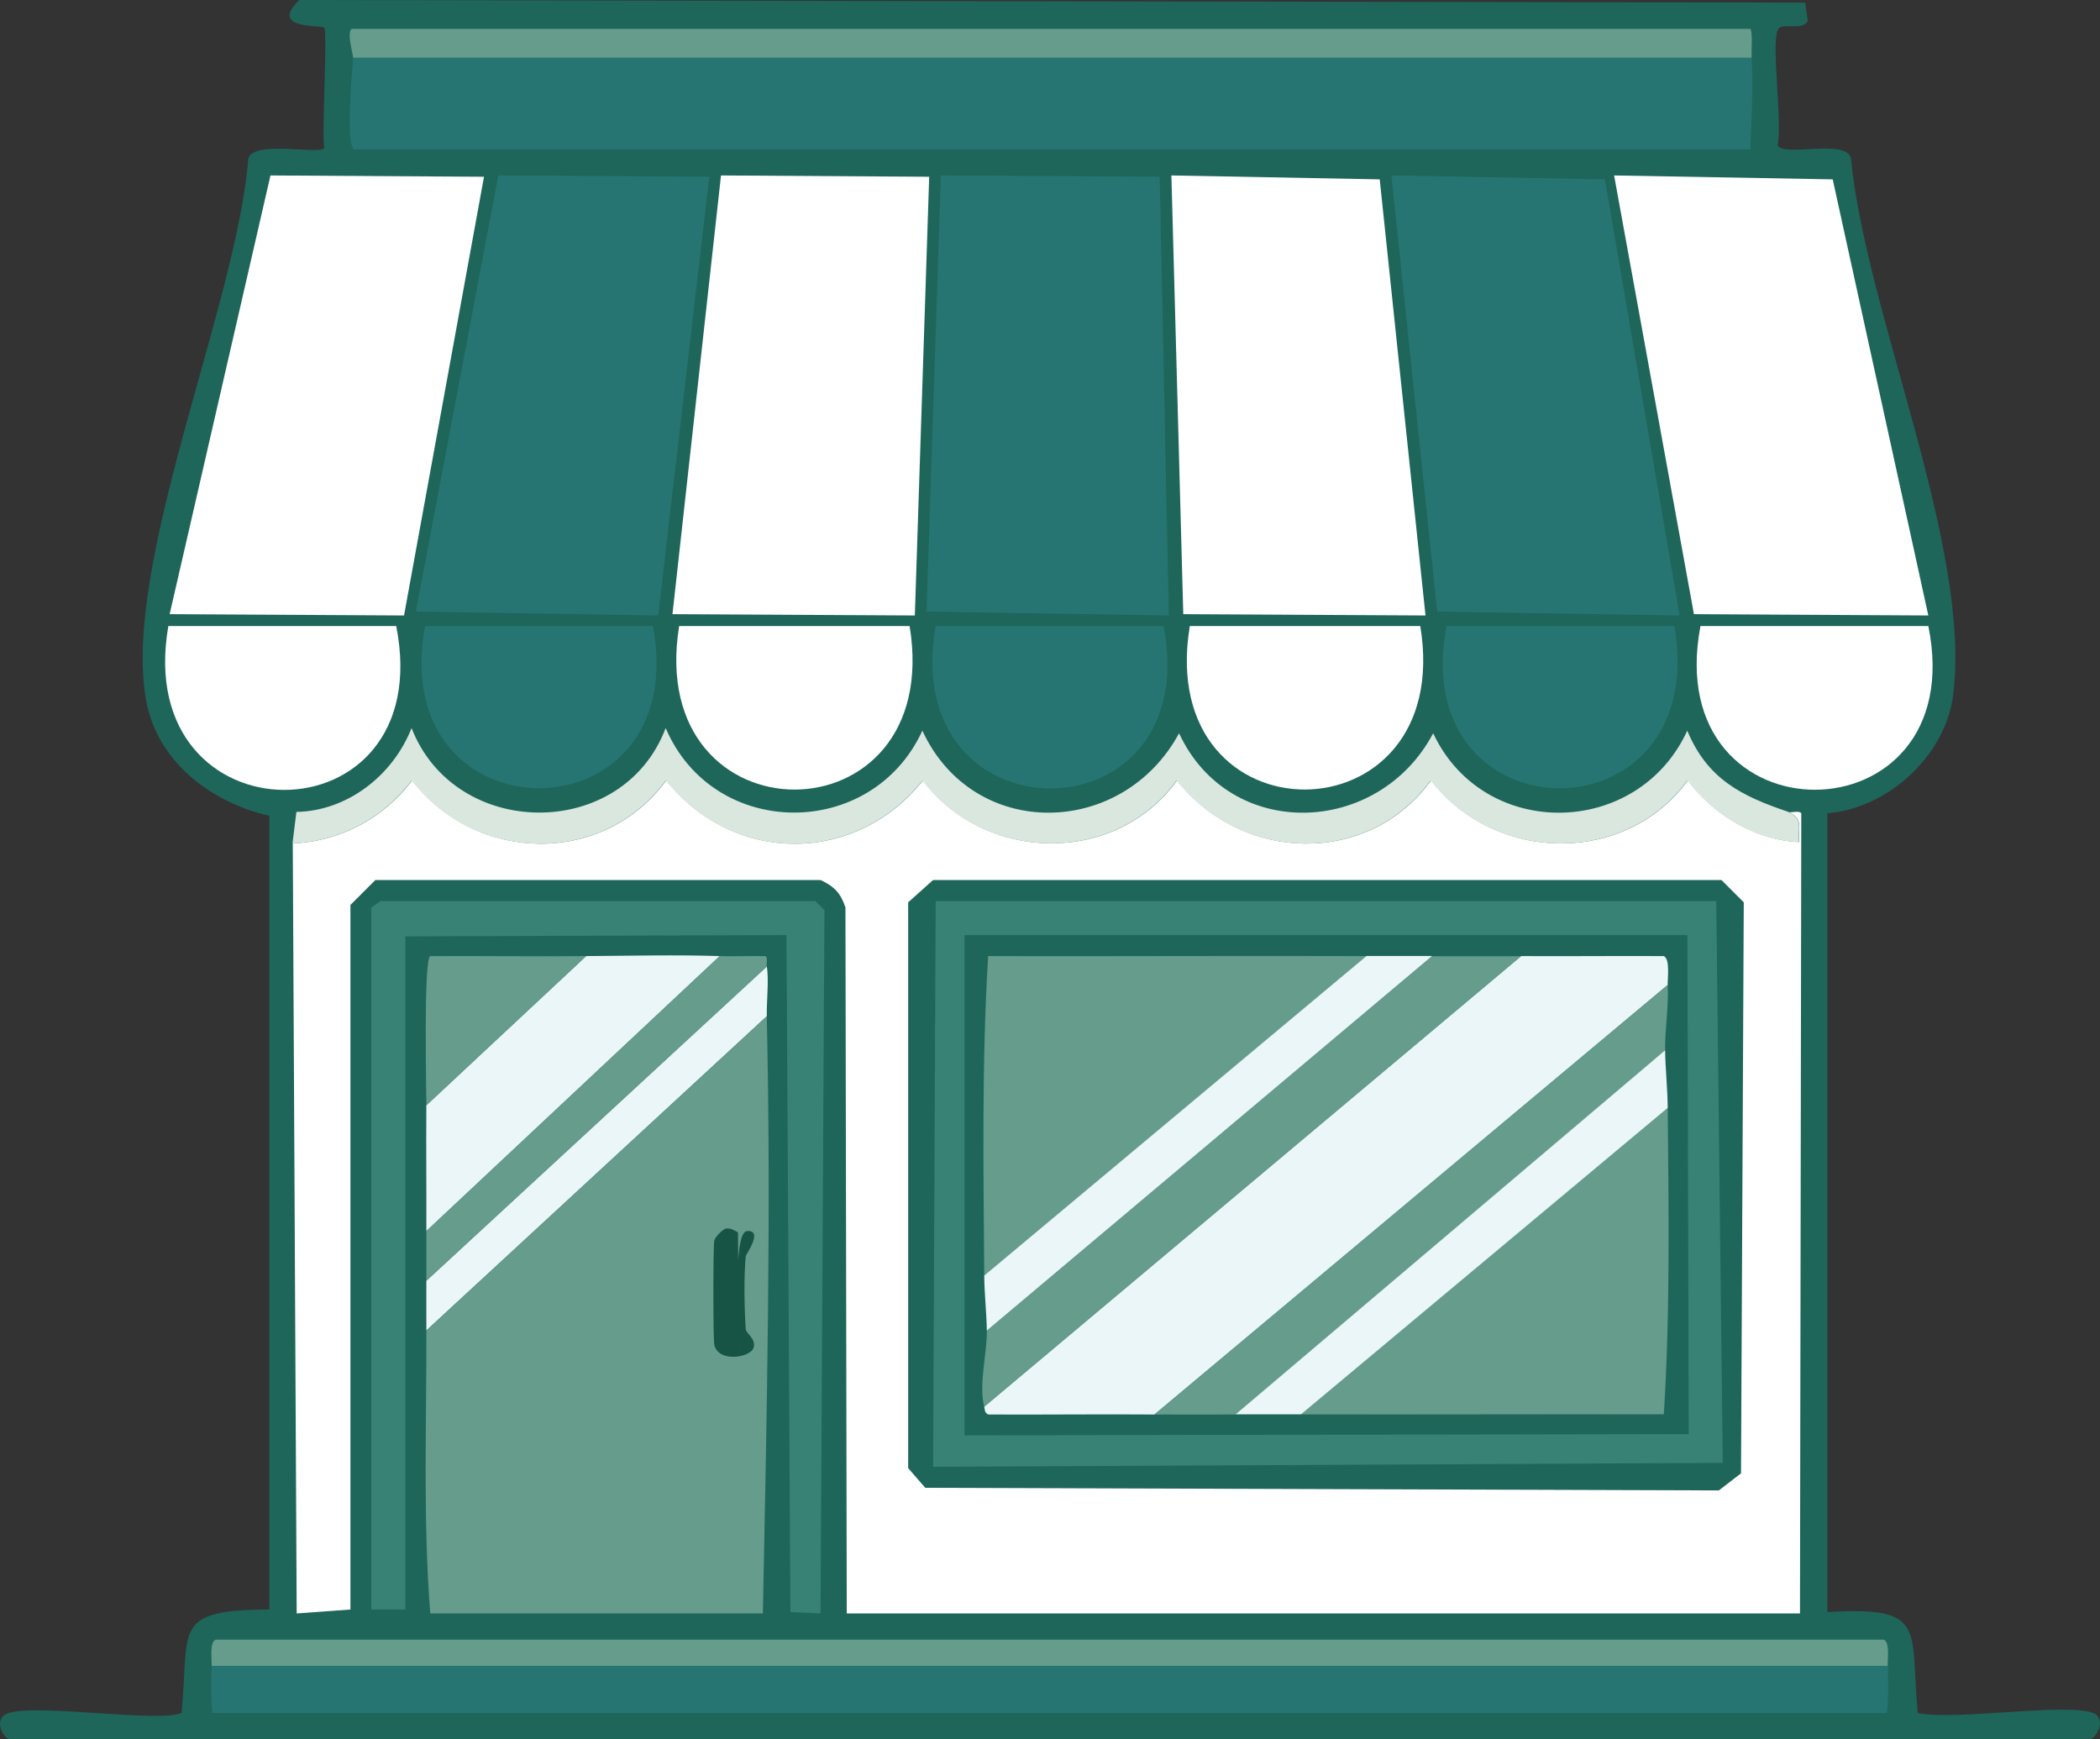 <?xml version="1.0" encoding="UTF-8"?>
<svg id="Layer_2" data-name="Layer 2" xmlns="http://www.w3.org/2000/svg" viewBox="0 0 144.96 120.04">
  <rect x="0" y="0" width="144.96" height="120.04" fill="#333333" stroke="none"/>
  <defs>
    <style>
      .cls-1 {
        fill: #eaf6f8;
      }

      .cls-2 {
        fill: #277572;
      }

      .cls-3 {
        fill: #fff;
      }

      .cls-4 {
        fill: #d9e7de;
      }

      .cls-5 {
        fill: #388175;
      }

      .cls-6 {
        fill: #1e665a;
      }

      .cls-7 {
        fill: #175446;
      }

      .cls-8 {
        fill: #659c8c;
      }
    </style>
  </defs>
  <g id="Layer_1-2" data-name="Layer 1">
    <g id="Generative_Object" data-name="Generative Object">
      <path class="cls-6" d="M20.66,0l103.95.18.18,1.27c-.44.76-1.81,0-2.08.63-.45,1.03.34,6.44,0,7.95.37.84,4.78-.48,5.06.9,1.01,10.62,8.36,26.83,7.05,37.06-.54,4.18-4.5,7.81-8.68,8.14v55.14c6.98-.43,5.68,1.15,6.24,6.96,2.53.55,10.19-.72,12.11,0,.8.3.45,1.5-.18,1.81H.6c-.64-.4-.94-1.53,0-1.81,2.11-.64,10.41.68,11.93,0,.58-5.78-.75-7.11,6.06-7.14v-54.78c-3.99-.92-7.72-3.7-8.5-7.95-1.71-9.36,6.28-27.42,7.05-37.42.38-1.29,4.9-.24,5.24-.72-.18-1.05.24-7.98,0-8.32-.12-.17-3.88.16-1.72-1.9Z"/>
      <g>
        <g>
          <polygon class="cls-2" points="64.95 12.11 80.05 12.2 80.68 42.48 63.96 42.21 64.95 12.11"/>
          <polygon class="cls-2" points="34.4 12.11 48.96 12.2 45.43 42.48 28.71 42.21 34.4 12.11"/>
          <polygon class="cls-2" points="96.05 12.11 110.78 12.38 115.94 42.48 99.21 42.21 96.05 12.11"/>
          <polygon class="cls-3" points="49.77 12.11 64.14 12.2 63.15 42.48 46.42 42.39 49.77 12.11"/>
          <polygon class="cls-3" points="80.86 12.11 95.24 12.38 98.4 42.48 81.68 42.39 80.86 12.11"/>
          <polygon class="cls-3" points="111.42 12.11 126.51 12.38 133.11 42.48 116.93 42.39 111.42 12.11"/>
          <polygon class="cls-3" points="18.67 12.11 33.41 12.2 27.89 42.48 11.71 42.39 18.67 12.11"/>
          <path class="cls-4" d="M123.44,56.04c1.03.48.69,1.05.72,2.08-3.02-.13-5.88-1.85-7.68-4.25-4.3,5.89-13.32,5.7-17.72,0-4.33,5.95-13.05,5.67-17.54,0-4.27,5.92-13.27,5.65-17.54,0-4.61,5.83-13.07,5.82-17.72,0-4.39,5.97-13.13,5.67-17.54,0-1.94,2.6-5,4.23-8.23,4.34l.27-2.17c3.57-.07,6.68-2.56,7.95-5.79,3.01,7.74,14.59,7.82,17.54,0,3.3,7.73,14.23,7.77,17.72.18,3.52,7.62,13.8,7.42,17.72.18,3.48,7.49,13.77,7.13,17.54,0,3.49,7.43,14.13,7.25,17.54-.18,1.39,3.35,3.76,4.52,6.96,5.6Z"/>
          <g>
            <path class="cls-2" d="M120.91,3.98c.11,2.09,0,4.24-.09,6.33H24.46c-.63-.28-.13-5.49-.09-6.33h96.54Z"/>
            <path class="cls-8" d="M120.91,3.98H24.37c.01-.26-.46-1.73-.09-1.99h96.54c.18.13.07,1.64.09,1.99Z"/>
          </g>
          <path class="cls-3" d="M117.38,43.21h15.73c3.05,14.99-18.59,15.14-15.73,0Z"/>
          <path class="cls-3" d="M11.62,43.21h15.73c2.99,15.08-18.34,15.08-15.73,0Z"/>
          <path class="cls-3" d="M82.13,43.21h15.91c2.47,14.99-18.39,15.1-15.91,0Z"/>
          <path class="cls-3" d="M46.88,43.21h15.91c2.46,15.05-18.34,15.05-15.91,0Z"/>
          <path class="cls-2" d="M29.34,43.21h15.73c2.77,14.92-18.47,14.92-15.73,0Z"/>
          <path class="cls-2" d="M64.59,43.21h15.73c2.87,14.89-18.37,15-15.73,0Z"/>
          <path class="cls-2" d="M99.85,43.21h15.73c2.57,14.98-18.52,14.88-15.73,0Z"/>
        </g>
        <g>
          <g>
            <path class="cls-2" d="M130.31,114.98c.03.44.06,3.15-.09,3.25H14.7c-.15-.11-.12-2.82-.09-3.25h115.7Z"/>
            <path class="cls-8" d="M130.31,114.98H14.61c.03-.42-.17-1.61.27-1.81h115.16c.44.2.24,1.38.27,1.81Z"/>
          </g>
          <g>
            <g>
              <polygon class="cls-5" points="26.27 62.19 56.28 62.19 56.91 62.82 56.64 111.36 54.56 111.27 54.29 64.54 27.98 64.63 27.98 111.09 25.63 111.09 25.63 62.64 26.27 62.19"/>
              <path class="cls-1" d="M49.68,65.99l-20.25,18.98c.01-2.89-.02-5.79,0-8.68l11.03-10.3c3.06-.02,6.17-.1,9.22,0Z"/>
              <path class="cls-1" d="M52.93,66.71c.16.85-.02,2.46,0,3.43l-23.5,21.69c0-1.14,0-2.29,0-3.43l23.5-21.69Z"/>
              <path class="cls-8" d="M52.93,66.71l-23.5,21.69c0-1.14,0-2.29,0-3.43l20.25-18.98c1.05.03,2.11-.02,3.16,0,.18.11.05.52.09.72Z"/>
              <path class="cls-8" d="M40.46,65.99l-11.03,10.3c0-1.2-.2-10.1.27-10.3,3.58-.02,7.17.03,10.76,0Z"/>
              <g>
                <path class="cls-8" d="M52.93,70.14c.31,13.71,0,27.51-.27,41.22h-22.96c-.51-6.48-.25-13.03-.27-19.52l23.5-21.69Z"/>
                <path class="cls-7" d="M50.13,84.79c.34-.03.54.13.81.27l.09,8.23c.04-1.08-.53-8.24.54-8.32,1.15-.08-.08,1.61-.09,1.72-.14,1.32-.1,3.71,0,5.06.02.28.72.65.54,1.27-.19.66-2.38,1.07-2.71-.18-.09-.35-.09-6.88,0-7.23.07-.24.59-.79.81-.81Z"/>
              </g>
            </g>
            <g>
              <path class="cls-3" d="M123.44,56.04c.22.08.75-.12.9.09l-.09,55.23H58.45l-.09-48.72c-.32-.99-.77-1.46-1.72-1.9h-30.73l-1.72,1.72v48.63l-3.71.27-.27-53.15c3.22-.11,6.29-1.74,8.23-4.34,4.4,5.67,13.15,5.97,17.54,0,4.65,5.82,13.1,5.83,17.72,0,4.26,5.65,13.27,5.92,17.54,0,4.49,5.67,13.21,5.95,17.54,0,4.4,5.7,13.42,5.89,17.72,0,1.8,2.4,4.66,4.11,7.68,4.25-.04-1.02.31-1.6-.72-2.08Z"/>
              <g>
                <polygon class="cls-6" points="64.41 60.74 118.83 60.74 120.37 62.28 120.18 101.69 118.65 102.87 63.87 102.69 62.69 101.33 62.69 62.28 64.41 60.74"/>
                <polygon class="cls-5" points="64.59 62.19 118.47 62.19 118.92 100.97 64.41 101.24 64.59 62.19"/>
                <g>
                  <polygon class="cls-6" points="66.58 64.54 116.48 64.54 116.57 98.98 66.58 99.07 66.58 64.54"/>
                  <g>
                    <path class="cls-1" d="M115.12,67.98l-35.43,29.65c-3.82-.03-7.65.02-11.48,0-.29-.17-.21-.33-.27-.54l37.06-31.1c3.28.02,6.57-.02,9.85,0,.45.2.25,1.55.27,1.99Z"/>
                    <path class="cls-8" d="M94.33,65.99l-26.39,22.06c-.05-7.34-.18-14.73.27-22.06,8.71.02,17.42-.03,26.12,0Z"/>
                    <path class="cls-8" d="M115.12,76.47c.06,7.04.18,14.13-.27,21.15-8.35-.02-16.7.02-25.04,0l25.31-21.15Z"/>
                    <path class="cls-8" d="M105,65.99l-37.06,31.1c-.4-1.5.2-3.7.18-5.24l30.73-25.85c2.05,0,4.1-.01,6.15,0Z"/>
                    <path class="cls-8" d="M115.12,67.98c.08,1.51-.2,3.07-.18,4.52l-29.65,25.13c-1.87,0-3.74.01-5.6,0l35.43-29.65Z"/>
                    <path class="cls-1" d="M98.85,65.99l-30.73,25.85c-.02-1.24-.17-2.53-.18-3.8l26.39-22.06c1.5,0,3.02,0,4.52,0Z"/>
                    <path class="cls-1" d="M115.12,76.47l-25.31,21.15c-1.5,0-3.02,0-4.52,0l29.65-25.13c.02,1.3.17,2.65.18,3.98Z"/>
                  </g>
                </g>
              </g>
            </g>
          </g>
        </g>
      </g>
    </g>
  </g>
</svg>
